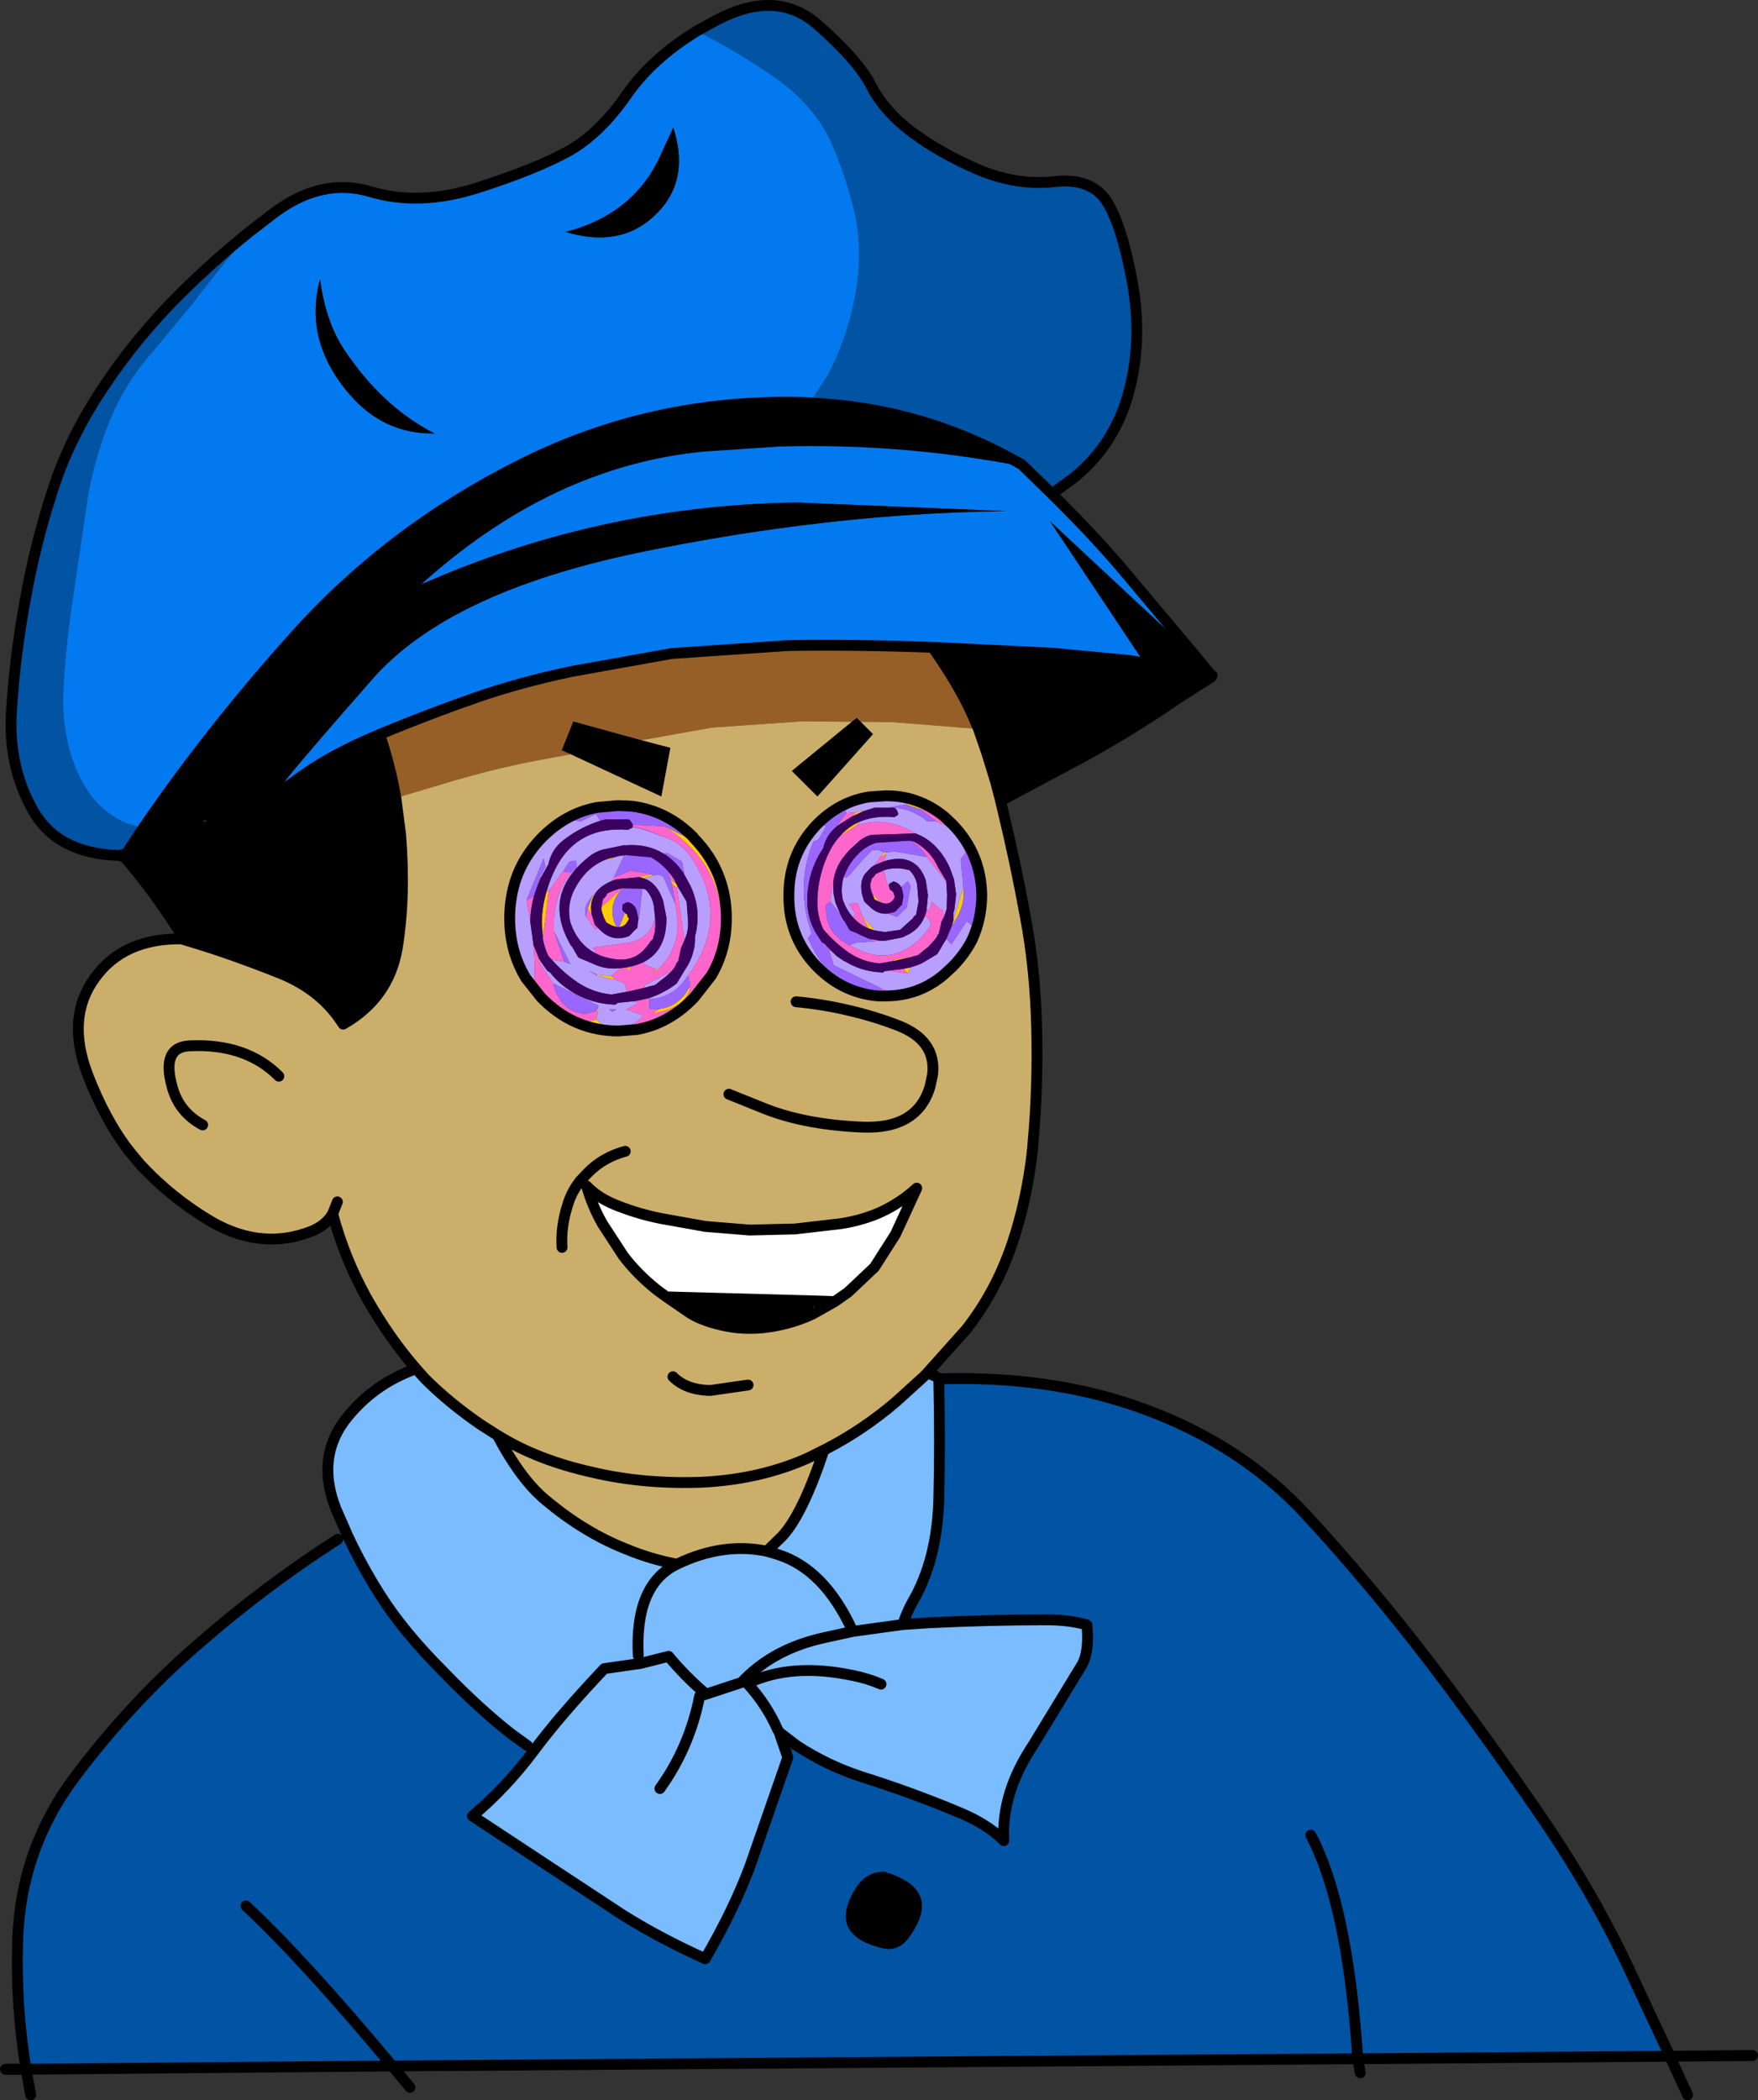 <?xml version="1.0" encoding="UTF-8" standalone="no"?>
<svg xmlns:xlink="http://www.w3.org/1999/xlink" height="290.7px" width="243.35px" xmlns="http://www.w3.org/2000/svg">
  <rect width="100%" height="100%" fill="#333333" stroke="none"/>
  <g transform="matrix(1.0, 0.0, 0.0, 1.0, -33.35, -7.3)">
    <path d="M164.15 120.4 Q162.55 119.65 160.6 119.25 L158.8 118.65 160.1 118.1 Q162.3 118.85 164.15 120.4 M151.85 119.7 L152.95 119.55 151.3 120.3 151.85 119.7 M152.2 121.1 L152.0 121.5 149.65 123.0 Q150.75 121.75 152.2 121.1 M165.3 134.8 L166.7 130.1 Q167.0 132.55 165.5 134.8 L165.1 135.45 165.25 134.9 165.3 134.8 M159.5 139.75 L157.1 140.3 156.95 140.15 159.5 139.65 159.5 139.75 M148.3 132.15 L148.3 131.75 148.4 132.2 148.3 132.15 M159.35 141.2 L159.0 142.05 158.4 141.4 159.35 141.2 M156.65 144.65 L160.15 144.45 Q158.15 145.15 155.85 145.15 L154.95 145.15 154.85 145.05 155.3 144.5 156.65 144.65 M129.35 123.2 L129.45 123.35 Q133.9 127.95 133.9 134.4 133.9 138.8 131.8 142.35 L132.7 139.4 Q135.0 129.1 127.0 122.85 L125.3 121.65 128.7 123.35 129.35 123.2 M121.45 149.8 L118.9 150.0 Q112.7 149.95 108.25 145.35 L106.15 142.7 107.35 143.45 Q109.8 148.25 114.85 148.65 L115.95 148.4 Q116.9 149.5 117.85 149.65 L119.4 149.65 121.45 149.8 M104.15 131.45 Q104.9 126.85 108.25 123.35 111.65 119.85 116.05 119.05 L112.5 120.75 Q105.95 124.6 104.15 131.45 M120.25 118.85 L120.95 118.9 120.65 119.05 120.25 118.85 M109.05 130.55 L109.25 130.75 109.3 130.65 108.6 136.35 108.5 137.25 108.35 134.95 Q108.4 132.65 109.05 130.55 M118.65 142.95 L115.95 142.3 116.0 142.2 117.95 142.4 118.65 142.95 M126.15 129.05 L126.95 129.6 127.1 129.85 127.05 130.25 126.35 129.6 126.15 129.05 M122.55 128.9 L121.85 128.7 122.1 128.6 123.6 128.3 123.7 128.5 122.75 128.75 122.55 128.9 M115.55 131.3 Q115.0 132.35 115.25 133.85 L114.7 133.05 115.4 131.2 115.55 131.3 M121.7 134.65 L121.7 134.4 121.7 134.35 121.8 134.45 121.7 134.65 M119.85 133.6 L119.95 133.75 120.2 133.9 120.2 134.15 120.4 134.4 120.4 134.55 120.3 134.7 Q119.85 135.6 119.05 135.6 L119.5 134.55 119.85 133.6 M118.7 135.6 L118.5 135.55 Q117.8 135.35 117.25 134.95 L116.9 134.2 116.75 133.75 Q116.55 133.3 116.6 132.85 L119.45 130.25 119.5 130.25 Q117.35 132.6 118.55 135.3 L118.7 135.6 M117.4 126.2 L118.9 125.8 118.65 125.9 Q118.15 125.95 117.75 126.4 L117.4 126.2 M119.6 125.7 L120.0 125.65 119.75 125.7 119.6 125.7 M124.65 141.3 L123.75 142.05 124.2 141.45 124.65 141.3 M124.6 146.95 Q126.95 146.65 128.3 144.7 L128.9 143.75 Q128.7 146.2 125.25 147.25 L123.6 147.6 124.6 146.95 M155.15 126.0 L155.7 125.3 156.05 125.25 156.0 125.5 155.15 126.0 M152.75 134.15 L154.45 136.1 153.55 135.8 152.75 134.15 M154.2 131.1 L155.25 132.2 154.4 131.8 154.2 131.25 154.2 131.1 M155.25 137.5 L155.2 137.5 155.15 137.5 155.25 137.5 M108.15 128.6 L108.15 128.9 107.7 130.05 108.15 128.6 M107.95 139.95 L108.15 140.3 108.05 140.55 107.95 139.95 M116.05 147.4 L115.95 147.2 116.2 146.5 116.05 147.4 M120.7 141.25 L120.4 141.65 120.05 141.25 120.7 141.25" fill="#ffcc00" fill-rule="evenodd" stroke="none"/>
    <path d="M163.0 121.0 L164.3 121.6 Q166.4 123.0 167.0 125.35 L166.35 126.2 166.7 130.1 165.3 134.8 165.35 133.55 165.45 133.25 165.7 131.1 165.4 128.95 165.35 128.85 164.8 127.35 Q164.15 125.95 163.3 124.95 L163.3 124.9 163.25 124.9 Q162.05 123.5 160.55 122.85 L160.3 122.75 158.75 121.95 Q155.45 120.45 152.0 121.5 L152.2 121.1 Q154.3 120.15 157.15 120.4 L157.65 120.1 157.65 120.0 157.7 119.9 157.45 119.35 157.25 119.15 157.0 119.1 154.4 119.1 152.95 119.55 151.85 119.7 150.5 119.85 150.25 118.8 151.6 118.2 153.65 117.6 155.85 117.45 Q158.1 117.4 160.1 118.1 L158.8 118.65 156.45 119.05 Q159.55 119.1 161.65 120.95 L163.0 121.0 M167.8 135.3 L168.25 135.95 167.9 137.25 167.9 137.4 Q166.9 139.35 165.25 141.05 L163.95 142.25 161.95 142.8 160.9 144.15 160.15 144.45 156.65 144.65 155.35 144.1 148.75 140.9 148.15 138.9 148.3 138.8 149.2 139.65 150.1 140.25 150.15 140.3 150.4 140.4 Q152.45 141.65 154.85 141.85 L155.6 141.9 155.65 141.85 155.75 141.75 155.85 141.7 156.35 141.65 159.0 142.05 159.35 141.2 159.7 141.1 160.1 140.95 160.15 141.0 160.65 140.75 161.0 140.6 163.1 139.35 164.1 137.65 164.35 137.25 165.05 138.0 167.15 134.8 167.8 135.3 M161.65 125.9 L164.05 128.95 164.35 129.45 164.45 131.15 164.4 133.1 164.05 134.15 163.8 133.25 163.3 133.0 162.3 132.1 162.15 133.05 161.6 133.35 161.8 131.2 161.55 129.5 161.5 129.15 Q160.95 127.55 159.95 126.85 158.4 125.7 155.75 126.5 L156.0 125.5 156.05 125.25 157.2 125.15 161.65 125.9 M161.4 134.0 L162.05 134.65 162.2 135.4 161.15 136.8 Q156.6 141.55 150.95 138.1 L151.9 137.75 154.3 137.6 155.2 137.5 155.25 137.5 155.85 137.5 156.2 137.45 158.2 137.05 158.25 137.05 158.45 136.95 158.65 136.85 Q160.55 136.05 161.3 134.25 L161.4 134.0 M148.3 131.75 L148.7 129.5 148.7 129.45 148.7 129.85 Q148.65 130.8 148.9 131.8 L148.95 132.05 149.0 132.15 149.0 132.25 149.7 133.9 148.4 132.2 148.3 131.75 M154.95 145.15 Q153.05 145.0 151.35 144.35 148.65 143.35 146.4 141.05 142.5 137.0 142.55 131.3 142.5 125.55 146.4 121.45 L146.7 121.15 147.7 121.7 146.65 123.5 145.95 123.8 Q143.4 129.9 145.7 136.45 L145.2 137.2 146.05 138.9 Q148.9 144.25 154.85 145.05 L154.95 145.15 M106.15 142.7 Q103.9 139.0 103.9 134.4 103.9 132.85 104.15 131.45 105.95 124.6 112.5 120.75 L113.7 121.0 115.85 119.95 116.45 120.9 Q113.75 121.75 111.45 123.5 109.7 124.8 109.25 126.95 L108.15 128.9 108.15 128.6 108.85 127.3 108.6 126.15 106.25 131.85 106.7 134.45 106.75 134.85 107.2 138.1 Q107.45 140.75 107.35 143.45 L106.15 142.7 M123.2 145.45 Q125.25 144.75 127.0 143.45 L128.15 141.55 Q128.95 140.4 129.3 139.1 129.6 138.1 129.55 136.95 130.5 133.3 128.95 129.95 L128.0 128.2 128.05 128.1 127.75 126.55 125.75 125.4 125.2 125.45 Q122.95 124.05 119.9 124.3 L119.8 124.25 119.65 124.3 116.75 124.9 Q115.7 125.2 114.85 125.9 108.25 131.15 112.4 138.2 L112.55 138.35 113.3 139.65 113.45 139.85 115.35 140.65 Q117.15 141.55 119.2 141.3 L117.95 142.4 116.0 142.2 114.8 141.65 115.95 142.3 118.65 142.95 119.8 143.4 120.05 144.3 120.25 144.55 118.0 144.95 Q115.4 144.7 113.2 143.2 111.25 141.85 109.7 140.1 L111.45 140.4 112.3 140.75 110.05 136.25 110.05 134.55 Q110.2 130.9 112.45 128.05 L113.2 127.35 113.05 126.4 112.2 126.55 111.3 127.9 109.3 130.65 109.25 130.75 109.05 130.55 Q109.55 128.8 110.4 127.2 113.45 121.6 120.3 122.15 L120.9 121.85 120.9 121.75 Q122.75 122.1 124.8 123.0 127.4 123.65 128.9 125.8 134.65 134.1 128.6 142.35 L127.8 143.4 Q126.0 145.45 123.25 145.6 L123.2 145.45 M127.1 129.85 L127.15 130.0 128.4 132.1 128.55 134.2 Q128.7 135.35 128.45 136.45 L128.2 137.2 128.05 137.25 127.05 130.25 127.1 129.85 M126.3 141.75 L125.6 142.4 124.0 143.65 123.35 143.8 122.65 144.0 122.55 143.7 Q124.4 142.7 126.3 141.75 M118.0 129.25 Q116.2 130.0 115.55 131.3 L115.4 131.2 115.2 131.5 Q114.0 132.95 114.45 134.1 L115.75 135.95 Q115.9 135.8 116.1 135.7 L116.45 136.05 Q118.15 137.75 120.45 136.85 L121.4 135.85 121.55 135.8 121.7 134.65 121.8 134.45 122.25 130.3 122.7 130.4 Q123.6 131.3 123.85 132.65 L124.1 135.05 123.95 134.55 Q123.35 137.1 120.55 137.75 L115.45 138.45 115.9 139.3 Q113.35 138.05 112.3 134.95 111.8 132.8 112.7 130.75 114.35 127.3 117.4 126.2 L117.75 126.4 Q118.15 125.95 118.65 125.9 L118.9 125.8 119.6 125.7 119.75 125.7 118.35 128.7 118.0 129.25 M122.55 128.9 L122.75 128.75 123.7 128.5 124.5 128.35 125.15 128.6 126.85 132.45 127.15 134.65 Q127.4 138.4 124.65 141.3 L124.2 141.45 122.45 140.75 122.65 140.35 Q125.65 138.7 125.6 134.3 L125.15 132.0 Q124.35 129.55 122.55 128.9 M155.7 127.75 Q157.4 127.2 159.25 127.75 160.05 128.55 160.3 129.7 L160.5 132.1 160.15 133.95 Q159.85 134.05 159.7 134.45 L159.6 134.5 157.95 136.0 155.85 136.3 154.45 136.1 152.75 134.15 152.05 132.3 150.85 132.4 151.75 133.75 151.45 134.3 Q150.5 133.25 150.0 131.8 149.8 130.8 149.9 129.9 149.95 129.25 150.15 128.65 L150.5 128.75 151.0 128.35 Q152.55 126.45 154.05 125.0 L154.9 124.9 155.7 125.3 155.15 126.0 154.4 127.05 153.95 127.35 153.7 127.6 153.05 128.3 Q152.1 129.75 153.0 132.1 L153.7 132.75 153.8 132.85 Q154.9 133.9 156.25 133.75 L157.5 134.2 158.85 132.9 159.4 129.95 159.0 129.25 158.1 130.1 Q157.75 129.45 157.0 129.3 L156.5 129.6 156.4 129.7 156.4 129.95 156.35 129.95 156.1 129.45 155.7 127.75 M153.85 130.2 L154.2 131.1 154.2 131.25 154.15 131.15 153.95 130.65 153.85 130.2 M108.15 140.3 L109.1 141.65 109.25 141.75 109.5 141.9 Q110.3 142.95 111.4 143.8 114.6 146.25 118.55 146.35 L118.65 146.25 118.75 146.2 118.9 146.1 121.35 145.85 121.6 146.2 120.05 147.0 122.45 147.9 121.6 148.65 Q120.55 149.3 119.4 149.65 L117.85 149.65 Q116.9 149.5 115.95 148.4 L116.05 147.4 116.2 146.5 109.9 143.4 108.05 140.55 108.15 140.3 M118.15 147.35 L118.65 147.0 117.65 147.0 118.15 147.35" fill="#b89efe" fill-rule="evenodd" stroke="none"/>
    <path d="M167.0 125.35 Q166.4 123.0 164.3 121.6 L163.0 121.0 160.6 119.25 Q162.55 119.65 164.15 120.4 L165.25 121.45 Q169.2 125.55 169.25 131.3 169.2 134.6 167.9 137.4 L167.9 137.25 168.25 135.95 167.8 135.3 Q169.95 131.5 168.15 127.35 L167.0 125.35 M153.65 117.6 L151.6 118.2 150.25 118.8 150.15 118.7 Q151.8 117.9 153.65 117.6 M150.5 119.85 L151.85 119.7 151.3 120.3 149.25 121.6 149.15 121.7 149.25 121.5 150.5 119.85 M152.0 121.5 Q155.45 120.45 158.75 121.95 L160.3 122.75 160.1 122.65 153.95 122.85 Q153.0 123.1 152.3 123.7 L151.15 124.75 151.1 124.75 151.05 124.85 150.9 125.0 Q148.9 127.05 148.7 129.45 L148.7 129.5 148.3 131.75 148.3 132.15 147.7 132.5 Q147.45 136.45 150.95 138.1 156.6 141.55 161.15 136.8 L162.2 135.4 162.05 134.65 161.4 134.0 161.6 133.35 162.15 133.05 162.3 132.1 163.3 133.0 163.8 133.25 164.05 134.15 163.65 134.9 163.6 135.25 163.3 136.5 163.3 136.55 163.15 136.7 Q163.05 136.75 163.1 136.85 L162.85 137.25 161.8 138.4 Q161.1 138.9 160.45 139.5 L159.85 139.65 159.5 139.75 159.5 139.65 156.95 140.15 157.1 140.3 155.1 140.65 Q152.8 140.45 150.85 139.15 148.85 137.75 147.3 135.9 146.4 133.9 146.5 131.8 146.6 128.25 148.2 125.1 L148.3 124.9 Q148.9 123.8 149.65 123.0 L152.0 121.5 M163.25 124.9 L163.3 124.9 163.3 124.95 163.25 124.9 M159.3 123.65 L159.9 123.8 Q162.15 125.0 163.2 127.35 L164.35 129.25 164.35 129.45 164.05 128.95 161.65 125.9 Q160.75 124.4 159.3 123.65 M165.25 134.9 L165.3 134.8 165.25 134.9 M160.65 140.75 L160.15 141.0 160.1 140.95 160.65 140.75 M159.0 142.05 L156.35 141.65 158.4 141.4 159.0 142.05 M148.3 138.8 L148.15 138.9 147.7 138.15 148.3 138.8 M155.35 144.1 L156.65 144.65 155.3 144.5 155.35 144.1 M160.9 144.15 L161.95 142.8 163.95 142.25 Q162.5 143.45 160.9 144.15 M131.8 142.35 L129.45 145.35 Q126.0 149.0 121.45 149.8 L119.4 149.65 Q120.55 149.3 121.6 148.65 L122.45 147.9 120.05 147.0 121.6 146.2 121.35 145.85 123.2 145.45 123.25 145.6 123.2 147.0 124.6 146.95 123.6 147.6 125.25 147.25 Q128.7 146.2 128.9 143.75 L128.6 142.35 Q134.65 134.1 128.9 125.8 127.4 123.65 124.8 123.0 122.8 122.05 120.9 121.7 L120.95 121.6 120.95 121.45 125.3 121.65 127.0 122.85 Q135.0 129.1 132.7 139.4 L131.8 142.35 M109.3 130.65 L111.3 127.9 112.45 128.05 Q110.2 130.9 110.05 134.55 L110.05 136.25 111.45 140.4 109.7 140.1 109.25 139.6 Q108.7 138.45 108.5 137.25 L108.6 136.35 109.3 130.65 M120.25 144.55 L120.05 144.3 119.8 143.4 118.65 142.95 117.95 142.4 119.2 141.3 119.25 141.3 Q121.25 141.1 122.65 140.35 L122.45 140.75 124.2 141.45 123.75 142.05 124.65 141.3 Q127.4 138.4 127.15 134.65 L126.85 132.45 126.35 129.6 127.05 130.25 128.05 137.25 128.2 137.2 127.65 138.45 127.55 138.85 127.25 140.25 127.25 140.35 127.05 140.5 127.0 140.65 126.75 141.15 126.3 141.75 Q124.4 142.7 122.55 143.7 L122.65 144.0 120.25 144.55 M126.6 128.9 L126.95 129.6 126.15 129.05 125.75 127.85 126.6 128.9 M121.85 128.7 L118.75 129.0 118.0 129.25 118.35 128.7 119.3 128.35 120.7 127.8 123.6 128.3 122.1 128.6 121.85 128.7 M115.25 133.85 L115.7 135.3 116.1 135.7 Q115.9 135.8 115.75 135.95 L114.45 134.1 114.7 133.05 115.25 133.85 M116.6 132.85 L116.75 132.1 116.85 131.65 117.0 131.6 117.35 131.15 117.35 131.0 Q118.35 130.45 119.45 130.25 L116.6 132.85 M124.0 136.25 L123.7 137.35 Q123.35 137.5 123.2 137.95 L123.1 138.0 Q121.55 140.3 118.9 140.1 117.2 139.95 115.9 139.3 L115.45 138.45 120.55 137.75 Q123.35 137.1 123.95 134.55 L124.0 136.25 M155.7 127.75 L156.1 129.45 156.35 129.95 156.4 129.95 156.5 130.3 156.55 130.45 Q156.7 130.5 156.85 130.65 L157.05 130.85 157.05 131.05 157.2 131.3 157.2 131.4 157.15 131.6 Q156.6 132.6 155.55 132.3 L155.25 132.2 154.2 131.1 153.85 130.2 Q153.75 129.7 153.95 129.25 L154.05 128.85 154.2 128.75 154.5 128.4 154.5 128.3 155.7 127.75 M154.4 127.05 L155.15 126.0 156.0 125.5 155.75 126.5 154.4 127.05 M151.45 134.3 L151.75 133.75 150.85 132.4 152.05 132.3 152.75 134.15 153.55 135.8 Q152.3 135.25 151.45 134.3 M155.2 137.5 L154.3 137.6 153.7 137.25 155.15 137.5 155.2 137.5 M107.25 131.35 Q106.8 133.0 106.75 134.8 L106.75 134.85 106.7 134.45 106.25 131.85 106.95 131.5 107.25 131.35 M107.2 138.1 L107.95 139.95 108.05 140.55 109.9 143.4 Q110.9 147.3 114.35 147.65 L115.95 147.2 116.05 147.4 115.95 148.4 114.85 148.65 Q109.8 148.25 107.35 143.45 107.45 140.75 107.2 138.1 M120.7 141.25 L120.05 141.25 120.4 141.65 120.7 141.25" fill="#ff66cc" fill-rule="evenodd" stroke="none"/>
    <path d="M167.0 125.35 L168.15 127.35 Q169.95 131.5 167.8 135.3 L167.15 134.8 165.05 138.0 164.35 137.25 165.1 135.45 165.5 134.8 Q167.0 132.55 166.7 130.1 L166.35 126.2 167.0 125.35 M160.6 119.25 L163.0 121.0 161.65 120.95 Q159.55 119.1 156.45 119.05 L158.8 118.65 160.6 119.25 M150.25 118.8 L150.5 119.85 149.25 121.5 149.15 121.7 Q147.8 122.8 147.35 124.5 L147.3 124.7 Q145.2 127.8 145.1 131.6 145.0 134.25 146.3 136.45 L147.15 137.75 147.3 137.8 147.55 137.95 147.7 138.15 148.15 138.9 148.75 140.9 155.35 144.1 155.3 144.5 154.85 145.05 Q148.9 144.25 146.05 138.9 L145.2 137.2 145.7 136.45 Q143.4 129.9 145.95 123.8 L146.65 123.5 147.7 121.7 146.7 121.15 Q148.3 119.6 150.15 118.7 L150.25 118.8 M159.3 123.65 Q160.75 124.4 161.65 125.9 L157.2 125.15 156.05 125.25 155.7 125.3 154.9 124.9 154.05 125.0 Q152.55 126.45 151.0 128.35 L150.5 128.75 150.15 128.65 150.4 128.05 Q151.05 126.6 152.0 125.65 153.1 124.45 154.6 123.95 L159.3 123.65 M150.95 138.1 Q147.45 136.45 147.7 132.5 L148.3 132.15 148.4 132.2 149.7 133.9 150.1 134.65 150.25 134.8 150.9 135.95 151.05 136.1 Q151.9 136.4 152.75 136.85 L153.7 137.25 154.3 137.6 151.9 137.75 150.95 138.1 M116.05 119.05 L118.9 118.8 120.25 118.85 120.65 119.05 120.95 118.9 Q125.75 119.55 129.35 123.2 L128.7 123.35 125.3 121.65 120.95 121.45 120.65 120.95 120.45 120.75 120.15 120.7 117.25 120.7 116.45 120.9 115.85 119.95 113.7 121.0 112.5 120.75 116.05 119.05 M123.25 145.6 Q126.0 145.45 127.8 143.4 L128.6 142.35 128.9 143.75 128.3 144.7 Q126.95 146.65 124.6 146.95 L123.2 147.0 123.25 145.6 M124.8 123.0 Q122.75 122.1 120.9 121.75 L120.9 121.7 Q122.8 122.05 124.8 123.0 M111.3 127.9 L112.2 126.55 113.05 126.4 113.2 127.35 112.45 128.05 111.3 127.9 M110.05 136.25 L112.3 140.75 111.45 140.4 110.05 136.25 M115.95 142.3 L114.8 141.65 116.0 142.2 115.95 142.3 M119.65 124.3 L119.8 124.25 119.9 124.3 119.65 124.3 M125.2 125.45 L125.75 125.4 127.75 126.55 128.05 128.1 128.0 128.2 Q126.8 126.4 125.2 125.45 M126.6 128.9 L125.75 127.85 126.15 129.05 126.35 129.6 126.85 132.45 125.15 128.6 124.5 128.35 123.7 128.5 123.6 128.3 120.7 127.8 119.3 128.35 118.35 128.7 119.75 125.7 120.0 125.65 123.45 125.95 Q125.4 127.05 126.6 128.9 M121.7 134.35 L121.45 133.25 Q121.1 132.3 120.15 132.15 L119.55 132.5 119.5 132.65 119.5 132.9 Q119.45 133.15 119.55 133.3 L119.65 133.5 119.85 133.6 119.5 134.55 119.05 135.6 118.7 135.6 118.55 135.3 Q117.35 132.6 119.5 130.25 L122.25 130.3 121.8 134.45 121.7 134.35 M124.1 135.05 L124.1 135.3 124.0 136.25 123.95 134.55 124.1 135.05 M158.1 130.1 L159.0 129.25 159.4 129.95 158.85 132.9 157.5 134.2 156.25 133.75 157.25 133.5 158.1 132.6 158.2 132.55 158.4 131.3 158.2 130.25 158.1 130.1 M114.45 134.1 Q114.0 132.95 115.2 131.5 L115.4 131.2 114.7 133.05 114.45 134.1 M107.7 130.05 L107.25 131.35 106.95 131.5 106.25 131.85 108.6 126.15 108.85 127.3 108.15 128.6 107.7 130.05 M115.95 147.2 L114.35 147.65 Q110.9 147.3 109.9 143.4 L116.2 146.5 115.95 147.2 M118.15 147.35 L117.65 147.0 118.65 147.0 118.15 147.35" fill="#9966ff" fill-rule="evenodd" stroke="none"/>
    <path d="M129.8 11.6 L132.6 10.05 Q140.85 5.75 146.5 10.7 152.15 15.65 153.95 19.2 155.75 22.7 159.6 25.6 163.4 28.45 168.7 30.75 174.0 33.0 179.2 32.45 184.35 31.85 186.5 35.1 188.6 38.3 190.1 46.4 191.55 54.5 189.55 61.75 187.55 69.0 181.85 73.55 L178.95 75.65 174.8 71.6 173.35 70.8 Q161.2 64.2 147.55 63.2 L145.45 63.05 147.95 59.2 Q150.55 54.25 151.65 48.55 152.9 42.3 151.6 36.5 150.25 31.15 148.3 26.8 145.9 21.75 140.7 18.1 135.65 14.55 129.8 11.6 M163.3 198.15 Q179.1 197.65 191.8 202.35 205.15 207.25 214.1 216.9 223.0 226.55 231.35 237.45 239.35 248.0 246.5 258.45 253.65 268.85 258.7 279.5 L264.5 291.9 221.3 292.25 87.65 293.25 36.95 293.7 Q35.5 284.8 35.8 275.85 36.2 263.15 43.85 253.05 51.5 242.9 60.75 234.9 69.95 226.85 80.1 220.35 L81.45 219.8 Q83.45 224.1 86.0 228.1 89.2 233.15 94.65 238.6 99.65 243.8 104.2 247.35 L106.35 248.9 107.25 249.6 Q103.45 254.7 98.75 258.65 L108.0 264.75 119.4 272.25 Q124.45 275.45 130.95 278.4 L131.0 278.35 Q134.95 271.55 137.2 265.5 L142.4 250.55 143.55 248.85 Q147.7 251.6 152.55 253.2 159.4 255.35 165.75 258.0 169.9 259.65 172.3 262.05 171.95 255.45 176.35 248.85 L183.2 237.6 Q184.15 235.7 183.8 232.2 181.4 231.5 178.25 231.5 170.15 231.5 162.05 231.9 L158.3 232.15 Q158.9 230.4 159.65 229.05 163.05 223.25 163.3 214.9 163.5 207.05 163.3 198.15 M67.8 39.45 L61.4 47.5 60.15 49.15 54.35 56.15 Q50.55 60.45 48.45 65.75 46.2 71.5 45.4 76.85 L43.55 89.4 Q42.55 95.75 42.15 102.35 41.75 108.8 44.05 114.1 46.25 119.2 50.75 121.2 L53.15 121.95 50.85 125.45 50.45 125.55 50.3 125.6 49.95 125.7 49.9 125.7 Q41.25 125.5 37.85 119.35 34.4 113.15 34.95 105.5 35.45 97.85 36.85 90.3 38.2 82.7 40.55 75.45 42.85 68.1 47.55 61.05 52.2 54.0 58.4 47.85 62.95 43.35 67.8 39.45 M61.1 120.3 L62.65 121.5 61.05 120.35 61.1 120.3 M155.7 266.35 Q153.2 266.4 151.8 268.65 147.85 275.0 155.3 276.9 157.6 277.55 159.1 275.55 164.1 268.8 155.7 266.35 M67.4 271.1 Q75.3 278.45 87.65 293.25 75.3 278.45 67.4 271.1 M214.8 261.3 Q219.9 270.95 221.3 292.25 219.9 270.95 214.8 261.3" fill="#0153a3" fill-rule="evenodd" stroke="none"/>
    <path d="M129.8 11.6 Q135.65 14.55 140.7 18.1 145.9 21.75 148.3 26.8 150.25 31.15 151.6 36.5 152.9 42.3 151.65 48.55 150.55 54.25 147.95 59.2 L145.45 63.05 144.25 63.0 Q123.5 62.5 105.35 71.65 87.15 80.8 74.1 95.4 62.5 108.3 53.15 121.95 L50.75 121.2 Q46.25 119.2 44.05 114.1 41.75 108.8 42.15 102.35 42.55 95.75 43.55 89.4 L45.4 76.85 Q46.2 71.5 48.45 65.75 50.55 60.45 54.35 56.15 L60.15 49.15 61.4 47.5 67.8 39.45 71.3 36.75 Q77.95 31.8 84.7 33.85 91.4 35.85 99.45 33.3 107.4 30.75 111.9 28.3 116.35 25.85 120.15 20.35 123.6 15.4 129.8 11.6 M173.35 70.8 L174.8 71.6 178.95 75.65 180.35 77.05 Q184.65 81.35 188.15 85.4 L199.2 98.55 178.7 79.45 191.75 99.05 189.55 98.7 179.0 97.7 162.5 96.9 162.45 96.9 Q151.85 96.5 142.45 96.65 L126.35 97.75 112.4 100.25 Q105.1 101.8 99.25 103.85 93.05 106.0 86.25 108.8 L85.9 108.95 Q78.9 111.85 74.35 115.3 L72.95 116.3 72.55 115.75 Q74.4 113.25 84.9 101.3 95.4 89.3 121.7 83.8 133.05 81.45 144.1 80.05 158.65 78.2 172.7 78.05 L143.65 76.85 Q116.05 77.25 90.95 88.5 L89.55 89.15 90.75 88.0 Q109.25 71.1 130.8 69.05 L141.35 68.35 Q157.45 67.9 173.35 70.8 M122.95 38.0 Q129.2 33.15 126.55 24.95 L124.35 29.7 Q120.55 37.1 111.65 39.4 118.4 41.45 122.95 38.0 M93.5 67.3 Q86.3 63.6 81.1 55.85 78.45 51.95 77.65 45.95 76.1 51.65 78.45 56.85 79.6 59.4 81.7 61.85 86.45 67.4 93.5 67.3" fill="#0379ef" fill-rule="evenodd" stroke="none"/>
    <path d="M145.45 63.05 L147.55 63.2 Q161.2 64.2 173.35 70.8 157.45 67.9 141.35 68.35 L130.8 69.05 Q109.25 71.1 90.75 88.0 L89.55 89.15 90.95 88.5 Q116.05 77.25 143.65 76.85 L172.7 78.05 Q158.65 78.2 144.1 80.05 133.05 81.45 121.7 83.8 95.4 89.3 84.9 101.3 74.4 113.25 72.55 115.75 L72.95 116.3 Q68.4 119.45 62.65 121.5 68.4 119.45 72.95 116.3 L74.35 115.3 Q78.9 111.85 85.9 108.95 87.35 113.2 88.15 117.75 L88.8 122.75 Q89.5 131.35 88.35 138.45 87.2 145.45 80.85 149.05 77.85 144.3 72.1 142.0 64.95 139.15 58.95 137.4 L58.75 137.1 Q54.55 130.45 50.6 125.95 L50.85 125.45 53.15 121.95 Q62.5 108.3 74.1 95.4 87.15 80.8 105.35 71.65 123.5 62.5 144.25 63.0 L144.95 63.65 145.45 63.05 M199.2 98.55 L200.05 99.6 201.05 100.8 200.9 100.85 191.75 99.05 200.9 100.85 200.75 100.85 201.0 101.05 Q197.1 103.45 194.5 105.25 189.35 108.7 183.45 111.95 L171.85 118.15 171.85 118.1 171.15 115.45 169.95 111.55 168.8 108.2 168.6 107.75 Q166.65 102.85 162.45 96.9 L162.5 96.9 179.0 97.7 189.55 98.7 191.75 99.05 178.7 79.45 199.2 98.55 M152.5 107.2 L154.2 108.9 153.95 109.2 146.5 117.55 142.95 114.0 151.25 107.2 151.95 106.65 152.5 107.2 M122.15 109.75 L126.15 110.8 124.9 117.55 112.35 111.7 111.1 111.15 112.7 107.15 122.15 109.75 M122.95 38.0 Q118.4 41.45 111.65 39.4 120.55 37.1 124.35 29.7 L126.55 24.95 Q129.2 33.15 122.95 38.0 M93.5 67.3 Q86.45 67.4 81.7 61.85 79.6 59.4 78.45 56.85 76.1 51.65 77.65 45.95 78.45 51.95 81.1 55.85 86.3 63.6 93.5 67.3 M61.1 120.3 Q72.2 105.5 87.2 91.3 L89.55 89.15 87.2 91.3 Q72.2 105.5 61.1 120.3 L61.05 120.35 59.35 122.65 62.65 121.5 61.1 120.3 M50.85 125.45 L59.35 122.65 50.85 125.45 M145.9 189.15 Q143.25 190.4 140.25 190.9 136.95 191.45 133.9 190.85 130.85 190.25 128.95 189.1 L125.6 186.8 145.9 187.35 145.9 189.15 M155.7 266.35 Q164.1 268.8 159.1 275.55 157.6 277.55 155.3 276.9 147.85 275.0 151.8 268.65 153.2 266.4 155.7 266.35" fill="#000000" fill-rule="evenodd" stroke="none"/>
    <path d="M168.8 108.2 L156.85 107.25 152.5 107.2 151.95 106.65 151.25 107.2 144.25 107.15 131.95 108.0 122.15 109.75 112.7 107.15 111.1 111.15 112.35 111.7 108.0 112.5 Q102.5 113.55 97.45 115.0 L96.35 115.3 88.15 117.75 Q87.35 113.2 85.9 108.95 L86.25 108.8 Q93.05 106.0 99.25 103.85 105.1 101.8 112.4 100.25 L126.35 97.75 142.45 96.65 Q151.85 96.5 162.45 96.9 166.65 102.85 168.6 107.75 L168.8 108.2" fill="#975f28" fill-rule="evenodd" stroke="none"/>
    <path d="M171.85 118.15 L172.2 119.6 Q173.9 126.65 175.25 134.0 176.65 141.35 176.85 149.55 177.05 157.75 176.35 165.4 L176.25 166.65 Q175.45 173.6 173.4 179.6 171.15 186.15 167.1 191.3 L162.05 196.95 161.7 197.35 161.15 197.9 157.4 201.3 Q152.9 205.15 147.8 207.8 L147.4 208.0 Q144.45 216.9 141.6 219.95 L139.5 222.0 Q133.45 220.75 127.15 223.75 L127.05 223.8 Q123.4 223.1 120.15 221.75 114.25 219.45 108.85 214.9 105.45 212.1 102.2 205.95 L102.3 206.0 Q107.75 209.4 115.45 211.1 122.45 212.75 130.55 212.45 138.6 212.05 145.2 209.1 L147.4 208.0 145.2 209.1 Q138.6 212.05 130.55 212.45 122.45 212.75 115.45 211.1 107.75 209.4 102.3 206.0 L102.2 205.95 100.0 204.55 Q95.6 201.55 92.15 198.1 L90.95 196.75 Q87.25 192.5 84.15 187.05 81.05 181.5 79.4 175.3 78.45 176.9 76.5 177.7 69.65 180.4 62.7 176.45 57.1 173.15 52.75 168.45 L51.25 166.65 Q47.9 162.35 45.45 155.95 42.5 148.15 46.45 142.7 50.4 137.15 58.5 137.25 L58.95 137.4 Q64.95 139.15 72.1 142.0 77.85 144.3 80.85 149.05 87.2 145.45 88.35 138.45 89.5 131.35 88.8 122.75 L88.15 117.75 96.35 115.3 97.45 115.0 Q102.5 113.55 108.0 112.5 L112.35 111.7 124.9 117.55 126.15 110.8 122.15 109.75 131.95 108.0 144.25 107.15 151.25 107.2 142.95 114.0 146.5 117.55 153.95 109.2 154.2 108.9 152.5 107.2 156.85 107.25 168.8 108.2 169.95 111.55 171.15 115.45 171.85 118.1 171.85 118.15 M80.05 173.65 L79.4 175.3 80.05 173.65 M167.9 137.4 Q169.2 134.6 169.25 131.3 169.2 125.55 165.25 121.45 L164.15 120.4 Q162.3 118.85 160.1 118.1 158.1 117.4 155.85 117.45 L153.65 117.6 Q151.8 117.9 150.15 118.7 148.3 119.6 146.7 121.15 L146.4 121.45 Q142.5 125.55 142.55 131.3 142.5 137.0 146.4 141.05 148.65 143.35 151.35 144.35 153.05 145.0 154.95 145.15 L155.85 145.15 Q158.15 145.15 160.15 144.45 L160.9 144.15 Q162.5 143.45 163.95 142.25 L165.25 141.05 Q166.9 139.35 167.9 137.4 M134.25 158.75 L139.35 160.8 Q144.85 162.95 152.6 163.3 160.35 163.65 162.1 157.65 L162.45 156.0 Q162.95 151.3 157.7 149.25 154.35 147.95 150.85 147.15 147.3 146.3 143.55 145.95 147.3 146.3 150.85 147.15 154.35 147.95 157.7 149.25 162.95 151.3 162.45 156.0 L162.1 157.65 Q160.35 163.65 152.6 163.3 144.85 162.95 139.35 160.8 L134.25 158.75 M61.4 163.0 Q58.15 161.25 57.2 157.8 55.6 152.2 59.65 152.05 67.4 151.7 71.95 156.25 67.4 151.7 59.65 152.05 55.6 152.2 57.2 157.8 58.15 161.25 61.4 163.0 M131.8 142.35 Q133.9 138.8 133.9 134.4 133.9 127.95 129.45 123.35 L129.35 123.2 Q125.75 119.55 120.95 118.9 L120.25 118.85 118.9 118.8 116.05 119.05 Q111.65 119.85 108.25 123.35 104.9 126.85 104.15 131.45 103.9 132.85 103.9 134.4 103.9 139.0 106.15 142.7 L108.25 145.35 Q112.7 149.95 118.9 150.0 L121.45 149.8 Q126.0 149.0 129.45 145.35 L131.8 142.35 M119.9 166.65 Q116.9 167.45 114.8 169.55 L113.65 170.75 113.55 170.9 Q112.45 172.3 111.9 174.15 110.95 177.2 111.15 179.95 110.95 177.2 111.9 174.15 112.45 172.3 113.55 170.9 L113.65 170.75 114.8 169.55 Q116.9 167.45 119.9 166.65 M148.9 187.45 L150.75 186.15 154.4 182.7 157.3 178.15 160.25 171.75 Q158.0 173.8 155.3 175.05 152.9 176.15 149.85 176.65 L143.4 177.4 137.1 177.55 131.0 177.05 124.85 175.95 Q121.85 175.35 119.15 174.3 116.25 173.25 114.55 171.45 115.35 174.25 116.75 176.7 L119.65 181.15 Q121.6 183.7 124.3 185.85 L125.6 186.8 128.95 189.1 Q130.85 190.25 133.9 190.85 136.95 191.45 140.25 190.9 143.25 190.4 145.9 189.15 L148.9 187.45 M136.9 199.0 L131.7 199.75 Q128.35 199.7 126.5 197.85 128.35 199.7 131.7 199.75 L136.9 199.0" fill="#ccae6b" fill-rule="evenodd" stroke="none"/>
    <path d="M152.95 119.55 L154.4 119.1 157.0 119.1 157.25 119.15 157.45 119.35 157.7 119.9 157.65 120.0 157.65 120.1 157.15 120.4 Q154.3 120.15 152.2 121.1 150.75 121.75 149.65 123.0 148.9 123.8 148.3 124.9 L148.2 125.1 Q146.6 128.25 146.5 131.8 146.4 133.9 147.3 135.9 148.85 137.75 150.85 139.15 152.8 140.45 155.1 140.65 L157.1 140.3 159.5 139.75 159.85 139.65 160.45 139.5 Q161.1 138.9 161.8 138.4 L162.85 137.25 163.1 136.85 Q163.05 136.75 163.15 136.7 L163.3 136.55 163.3 136.5 163.6 135.25 163.65 134.9 164.05 134.15 164.4 133.1 164.45 131.15 164.35 129.45 164.35 129.25 163.2 127.35 Q162.15 125.0 159.9 123.8 L159.3 123.65 154.6 123.95 Q153.1 124.45 152.0 125.65 151.05 126.6 150.4 128.05 L150.15 128.65 Q149.95 129.25 149.9 129.9 149.8 130.8 150.0 131.8 150.5 133.25 151.45 134.3 152.3 135.25 153.55 135.8 L154.45 136.1 155.85 136.3 157.95 136.0 159.6 134.5 159.7 134.45 Q159.85 134.05 160.15 133.95 L160.5 132.1 160.3 129.7 Q160.05 128.55 159.25 127.75 157.4 127.2 155.7 127.75 L154.5 128.3 154.5 128.4 154.2 128.75 154.05 128.85 153.95 129.25 Q153.75 129.7 153.85 130.2 L153.95 130.65 154.15 131.15 154.2 131.25 154.4 131.8 155.25 132.2 155.55 132.3 Q156.6 132.6 157.15 131.6 L157.2 131.4 157.2 131.3 157.05 131.05 157.05 130.85 156.85 130.65 Q156.7 130.5 156.55 130.45 L156.5 130.3 156.4 129.95 156.4 129.7 156.5 129.6 157.0 129.3 Q157.75 129.45 158.1 130.1 L158.2 130.25 158.4 131.3 158.2 132.55 158.1 132.6 157.25 133.5 156.25 133.75 Q154.9 133.9 153.8 132.85 L153.7 132.75 153.0 132.1 Q152.1 129.75 153.05 128.3 L153.7 127.6 153.95 127.35 154.4 127.05 155.75 126.5 Q158.4 125.7 159.95 126.85 160.95 127.55 161.5 129.15 L161.55 129.5 161.8 131.2 161.6 133.35 161.4 134.0 161.3 134.25 Q160.55 136.05 158.65 136.85 L158.45 136.95 158.25 137.05 158.2 137.05 156.2 137.45 155.85 137.5 155.25 137.5 155.15 137.5 153.7 137.25 152.75 136.85 Q151.9 136.4 151.05 136.1 L150.9 135.95 150.25 134.8 150.1 134.65 149.7 133.9 149.0 132.25 149.0 132.15 148.95 132.05 148.9 131.8 Q148.65 130.8 148.7 129.85 L148.7 129.45 Q148.9 127.05 150.9 125.0 L151.05 124.85 151.1 124.75 151.15 124.75 152.3 123.7 Q153.0 123.1 153.95 122.85 L160.1 122.65 160.3 122.75 160.55 122.85 Q162.05 123.5 163.25 124.9 L163.3 124.95 Q164.15 125.95 164.8 127.35 L165.35 128.85 165.4 128.95 165.7 131.1 165.45 133.25 165.35 133.55 165.3 134.8 165.25 134.9 165.1 135.45 164.35 137.25 164.1 137.65 163.1 139.35 161.0 140.6 160.65 140.75 160.1 140.95 159.7 141.1 159.35 141.2 158.4 141.4 156.35 141.65 155.85 141.7 155.75 141.75 155.65 141.85 155.6 141.9 154.85 141.85 Q152.45 141.65 150.4 140.4 L150.15 140.3 150.1 140.25 149.2 139.65 148.3 138.8 147.7 138.15 147.55 137.95 147.3 137.8 147.15 137.75 146.3 136.45 Q145.0 134.25 145.1 131.6 145.2 127.8 147.3 124.7 L147.35 124.5 Q147.8 122.8 149.15 121.7 L149.25 121.6 151.3 120.3 152.95 119.55 M128.0 128.2 L128.95 129.95 Q130.5 133.3 129.55 136.95 129.6 138.1 129.3 139.1 128.95 140.4 128.15 141.55 L127.0 143.45 Q125.25 144.75 123.2 145.45 L121.35 145.85 118.9 146.1 118.75 146.2 118.65 146.25 118.55 146.35 Q114.6 146.25 111.4 143.8 110.3 142.95 109.5 141.9 L109.25 141.75 109.1 141.65 108.15 140.3 107.95 139.95 107.2 138.1 106.75 134.85 106.75 134.8 Q106.8 133.0 107.25 131.35 L107.7 130.05 108.15 128.9 109.25 126.95 Q109.7 124.8 111.45 123.5 113.75 121.75 116.45 120.9 L117.25 120.7 120.15 120.7 120.45 120.75 120.65 120.95 120.95 121.45 120.95 121.6 120.9 121.7 120.9 121.75 120.9 121.85 120.3 122.15 Q113.45 121.6 110.4 127.2 109.55 128.8 109.05 130.55 108.4 132.65 108.35 134.95 L108.5 137.25 Q108.7 138.45 109.25 139.6 L109.7 140.1 Q111.25 141.85 113.2 143.2 115.4 144.7 118.0 144.95 L120.25 144.55 122.65 144.0 123.35 143.8 124.0 143.65 125.6 142.4 126.3 141.75 126.75 141.15 127.0 140.65 127.05 140.5 127.25 140.35 127.25 140.25 127.55 138.85 127.65 138.45 128.2 137.2 128.45 136.45 Q128.7 135.35 128.55 134.2 L128.4 132.1 127.15 130.0 127.1 129.85 126.95 129.6 126.6 128.9 Q125.4 127.05 123.45 125.95 L120.0 125.65 119.6 125.7 118.9 125.8 117.4 126.2 Q114.35 127.3 112.7 130.75 111.8 132.8 112.3 134.95 113.35 138.05 115.9 139.3 117.2 139.95 118.9 140.1 121.55 140.3 123.1 138.0 L123.2 137.95 Q123.35 137.5 123.7 137.35 L124.0 136.25 124.1 135.3 124.1 135.05 123.85 132.65 Q123.6 131.3 122.7 130.4 L122.25 130.3 119.5 130.25 119.45 130.25 Q118.35 130.45 117.35 131.0 L117.35 131.15 117.0 131.6 116.85 131.65 116.75 132.1 116.6 132.85 Q116.55 133.3 116.75 133.75 L116.9 134.2 117.25 134.95 Q117.8 135.35 118.5 135.55 L118.7 135.6 119.05 135.6 Q119.85 135.6 120.3 134.7 L120.4 134.55 120.4 134.4 120.2 134.15 120.2 133.9 119.95 133.75 119.85 133.6 119.65 133.5 119.55 133.3 Q119.45 133.15 119.5 132.9 L119.5 132.65 119.55 132.5 120.15 132.15 Q121.1 132.3 121.45 133.25 L121.7 134.35 121.7 134.4 121.7 134.65 121.55 135.8 121.4 135.85 120.45 136.85 Q118.15 137.75 116.45 136.05 L116.1 135.7 115.7 135.3 115.25 133.85 Q115.0 132.35 115.55 131.3 116.2 130.0 118.0 129.25 L118.75 129.0 121.85 128.7 122.55 128.9 Q124.35 129.55 125.15 132.0 L125.6 134.3 Q125.65 138.7 122.65 140.35 121.25 141.1 119.25 141.3 L119.2 141.3 Q117.15 141.55 115.35 140.65 L113.45 139.85 113.3 139.65 112.55 138.35 112.4 138.2 Q108.25 131.15 114.85 125.9 115.7 125.2 116.75 124.9 L119.65 124.3 119.9 124.3 Q122.95 124.05 125.2 125.45 126.8 126.4 128.0 128.2" fill="#3a015f" fill-rule="evenodd" stroke="none"/>
    <path d="M125.6 186.8 L124.3 185.85 Q121.6 183.7 119.65 181.15 L116.75 176.7 Q115.35 174.25 114.55 171.45 116.25 173.25 119.15 174.3 121.85 175.35 124.85 175.95 L131.0 177.05 137.1 177.55 143.4 177.4 149.85 176.65 Q152.9 176.15 155.3 175.05 158.0 173.8 160.25 171.75 L157.3 178.15 154.4 182.7 150.75 186.15 148.9 187.45 145.9 187.35 125.6 186.8" fill="#ffffff" fill-rule="evenodd" stroke="none"/>
    <path d="M161.7 197.35 Q163.0 197.75 163.3 198.15 163.5 207.05 163.3 214.9 163.05 223.25 159.65 229.05 158.9 230.4 158.3 232.15 L151.4 233.1 Q147.5 224.5 141.0 222.45 L139.5 222.0 141.0 222.45 Q147.5 224.5 151.4 233.1 L158.3 232.15 162.05 231.9 Q170.15 231.5 178.25 231.5 181.4 231.5 183.8 232.2 184.15 235.7 183.2 237.6 L176.35 248.85 Q171.95 255.45 172.3 262.05 169.9 259.65 165.75 258.0 159.4 255.35 152.55 253.2 147.7 251.6 143.55 248.85 L141.2 247.05 142.4 250.55 137.2 265.5 Q134.95 271.55 131.0 278.35 L130.95 278.4 Q124.45 275.45 119.4 272.25 L108.0 264.75 98.75 258.65 Q103.45 254.7 107.25 249.6 110.9 244.7 117.0 238.25 L121.9 237.55 121.95 237.55 125.9 236.55 Q128.1 239.2 130.75 241.5 128.1 239.2 125.9 236.55 L121.95 237.55 121.9 237.55 117.0 238.25 Q110.9 244.7 107.25 249.6 L106.35 248.9 104.2 247.35 Q99.65 243.8 94.65 238.6 89.2 233.15 86.0 228.1 83.45 224.1 81.45 219.8 L79.85 216.15 Q76.9 208.65 81.75 203.05 85.45 198.7 90.95 196.75 L92.15 198.1 Q95.6 201.55 100.0 204.55 L102.2 205.95 Q105.45 212.1 108.85 214.9 114.25 219.45 120.15 221.75 123.4 223.1 127.05 223.8 L127.15 223.75 Q133.45 220.75 139.5 222.0 L141.6 219.95 Q144.45 216.9 147.4 208.0 L147.8 207.8 Q152.9 205.15 157.4 201.3 L161.15 197.9 161.7 197.35 M130.75 241.5 L130.2 242.05 131.05 241.8 130.75 241.5 M136.8 240.3 Q139.45 243.2 141.0 246.7 L141.2 247.05 141.0 246.7 Q139.45 243.2 136.8 240.3 L136.4 239.75 136.35 239.8 136.8 240.3 Q142.9 237.4 151.4 239.2 153.45 239.6 155.3 240.4 153.45 239.6 151.4 239.2 142.9 237.4 136.8 240.3 M131.05 241.8 L136.05 240.15 136.35 239.8 136.05 240.15 131.05 241.8 M121.7 236.45 Q121.2 226.6 127.05 223.8 121.2 226.6 121.7 236.45 M151.4 233.1 L147.3 234.0 Q140.6 235.5 136.4 239.75 140.6 235.5 147.3 234.0 L151.4 233.1 M124.7 254.85 Q128.8 249.15 130.2 242.05 128.8 249.15 124.7 254.85" fill="#7abcfe" fill-rule="evenodd" stroke="none"/>
    <path d="M176.25 166.65 Q175.45 173.6 173.4 179.6 171.15 186.15 167.1 191.3 L162.05 196.95 161.7 197.35 Q163.0 197.75 163.3 198.15 179.1 197.65 191.8 202.35 205.15 207.25 214.1 216.9 223.0 226.55 231.35 237.45 239.35 248.0 246.5 258.45 253.65 268.85 258.7 279.5 L264.5 291.9 275.95 291.8 M51.25 166.65 L52.75 168.45 Q57.1 173.15 62.7 176.45 69.65 180.4 76.5 177.7 78.45 176.9 79.4 175.3 L80.05 173.65 M111.15 179.95 Q110.95 177.2 111.9 174.15 112.45 172.3 113.55 170.9 L113.65 170.75 114.8 169.55 Q116.9 167.45 119.9 166.65 M90.95 196.75 Q87.25 192.5 84.15 187.05 81.05 181.5 79.4 175.3 M125.6 186.8 L124.3 185.85 Q121.6 183.7 119.65 181.15 L116.75 176.7 Q115.35 174.25 114.55 171.45 116.25 173.25 119.15 174.3 121.85 175.35 124.85 175.95 L131.0 177.05 137.1 177.55 143.4 177.4 149.85 176.65 Q152.9 176.15 155.3 175.05 158.0 173.8 160.25 171.75 L157.3 178.15 154.4 182.7 150.75 186.15 148.9 187.45 145.9 189.15 Q143.25 190.4 140.25 190.9 136.95 191.45 133.9 190.85 130.85 190.25 128.95 189.1 L125.6 186.8 145.9 187.35 148.9 187.45 M161.7 197.35 L161.15 197.9 157.4 201.3 Q152.9 205.15 147.8 207.8 L147.4 208.0 Q144.45 216.9 141.6 219.95 L139.5 222.0 141.0 222.45 Q147.5 224.5 151.4 233.1 L158.3 232.15 Q158.9 230.4 159.65 229.05 163.05 223.25 163.3 214.9 163.5 207.05 163.3 198.15 M147.4 208.0 L145.2 209.1 Q138.6 212.05 130.55 212.45 122.45 212.75 115.45 211.1 107.75 209.4 102.3 206.0 L102.2 205.95 Q105.45 212.1 108.85 214.9 114.25 219.45 120.15 221.75 123.4 223.1 127.05 223.8 L127.15 223.75 Q133.45 220.75 139.5 222.0 M126.5 197.85 Q128.35 199.7 131.7 199.75 L136.9 199.0 M130.2 242.05 L131.05 241.8 130.75 241.5 Q128.1 239.2 125.9 236.55 L121.95 237.55 121.9 237.55 117.0 238.25 Q110.9 244.7 107.25 249.6 103.45 254.7 98.75 258.65 L108.0 264.75 119.4 272.25 Q124.45 275.45 130.95 278.4 L131.0 278.35 Q134.95 271.55 137.2 265.5 L142.4 250.55 141.2 247.05 141.0 246.7 Q139.45 243.2 136.8 240.3 L136.35 239.8 136.05 240.15 131.05 241.8 M136.4 239.75 L136.35 239.8 M136.4 239.75 Q140.6 235.5 147.3 234.0 L151.4 233.1 M127.05 223.8 Q121.2 226.6 121.7 236.45 M136.8 240.3 Q142.9 237.4 151.4 239.2 153.45 239.6 155.3 240.4 M102.2 205.95 L100.0 204.55 Q95.6 201.55 92.15 198.1 L90.95 196.75 Q85.45 198.7 81.75 203.05 76.9 208.65 79.85 216.15 L81.45 219.8 Q83.45 224.1 86.0 228.1 89.2 233.15 94.65 238.6 99.65 243.8 104.2 247.35 L106.35 248.9 M87.65 293.25 L90.1 296.2 M143.55 248.85 Q147.7 251.6 152.55 253.2 159.4 255.35 165.75 258.0 169.9 259.65 172.3 262.05 171.95 255.45 176.35 248.85 L183.2 237.6 Q184.15 235.7 183.8 232.2 181.4 231.5 178.25 231.5 170.15 231.5 162.05 231.9 L158.3 232.15 M130.2 242.05 Q128.8 249.15 124.7 254.85 M141.2 247.05 L143.55 248.85 M80.1 220.35 Q69.95 226.85 60.75 234.9 51.5 242.9 43.85 253.05 36.2 263.15 35.8 275.85 35.5 284.8 36.95 293.7 L87.65 293.25 Q75.3 278.45 67.4 271.1 M34.1 293.7 L36.95 293.7 37.6 297.25 M221.3 292.25 L221.65 294.2 M221.3 292.25 Q219.9 270.95 214.8 261.3 M264.5 291.9 L266.95 297.25 M264.5 291.9 L221.3 292.25 87.65 293.25" fill="none" stroke="#000000" stroke-linecap="round" stroke-linejoin="round" stroke-width="1.5"/>
    <path d="M178.95 75.65 L181.85 73.55 Q187.55 69.0 189.55 61.75 191.55 54.5 190.1 46.4 188.6 38.3 186.5 35.1 184.35 31.85 179.2 32.45 174.0 33.0 168.7 30.75 163.4 28.45 159.6 25.6 155.75 22.7 153.95 19.2 152.15 15.65 146.5 10.7 140.85 5.75 132.6 10.05 L129.8 11.6 Q123.6 15.4 120.15 20.35 116.35 25.85 111.9 28.3 107.4 30.75 99.45 33.3 91.4 35.85 84.7 33.85 77.95 31.8 71.3 36.75 L67.8 39.45 Q62.95 43.35 58.4 47.85 52.2 54.0 47.55 61.05 42.85 68.1 40.55 75.45 38.2 82.7 36.85 90.3 35.45 97.85 34.95 105.5 34.4 113.15 37.85 119.35 41.25 125.5 49.9 125.7 L49.95 125.7 50.3 125.6 50.45 125.55 50.85 125.45 53.15 121.95 Q62.5 108.3 74.1 95.4 87.15 80.8 105.35 71.65 123.5 62.5 144.25 63.0 L145.45 63.05 147.55 63.2 Q161.2 64.2 173.35 70.8 L174.8 71.6 178.95 75.65 180.35 77.05 Q184.65 81.35 188.15 85.4 L199.2 98.55 200.05 99.6 201.05 100.8 201.15 100.8 201.1 100.9 200.9 100.85 200.75 100.85 201.0 101.05 Q197.1 103.45 194.5 105.25 189.35 108.7 183.45 111.95 L171.85 118.15 172.2 119.6 Q173.9 126.65 175.25 134.0 176.65 141.35 176.85 149.55 177.05 157.75 176.35 165.4 L176.25 166.65 M162.45 96.9 L162.5 96.9 179.0 97.7 189.55 98.7 191.75 99.05 200.9 100.85 201.05 100.8 201.1 100.9 M171.85 118.15 L171.85 118.1 171.15 115.45 169.95 111.55 168.8 108.2 168.6 107.75 Q166.65 102.85 162.45 96.9 151.85 96.5 142.45 96.65 L126.35 97.75 112.4 100.25 Q105.1 101.8 99.25 103.85 93.05 106.0 86.25 108.8 L85.9 108.95 Q87.35 113.2 88.15 117.75 L88.8 122.75 Q89.5 131.35 88.35 138.45 87.2 145.45 80.85 149.05 77.85 144.3 72.1 142.0 64.95 139.15 58.95 137.4 L58.5 137.25 Q50.4 137.15 46.45 142.7 42.5 148.15 45.45 155.95 47.9 162.35 51.25 166.65 M167.9 137.4 Q169.2 134.6 169.25 131.3 169.2 125.55 165.25 121.45 L164.15 120.4 Q162.3 118.85 160.1 118.1 158.1 117.4 155.85 117.45 L153.65 117.6 Q151.8 117.9 150.15 118.7 148.3 119.6 146.7 121.15 L146.4 121.45 Q142.5 125.55 142.55 131.3 142.5 137.0 146.4 141.05 148.65 143.35 151.35 144.35 153.05 145.0 154.95 145.15 L155.85 145.15 Q158.15 145.15 160.15 144.45 L160.9 144.15 Q162.5 143.45 163.95 142.25 L165.25 141.05 Q166.9 139.35 167.9 137.4 M143.55 145.95 Q147.3 146.3 150.85 147.15 154.35 147.95 157.7 149.25 162.95 151.3 162.45 156.0 L162.1 157.65 Q160.35 163.65 152.6 163.3 144.85 162.95 139.35 160.8 L134.25 158.75 M89.55 89.15 L87.2 91.3 Q72.2 105.5 61.1 120.3 L61.05 120.35 59.35 122.65 50.85 125.45 M62.65 121.5 Q68.4 119.45 72.95 116.3 L74.35 115.3 Q78.9 111.85 85.9 108.95 M173.35 70.8 Q157.45 67.9 141.35 68.35 L130.8 69.05 Q109.25 71.1 90.75 88.0 L89.55 89.15 M62.65 121.5 L59.35 122.65 M50.6 125.95 Q54.55 130.45 58.75 137.1 L58.95 137.4 M50.3 125.6 L50.6 125.95 50.0 125.75 49.9 125.7 49.95 125.7 M71.95 156.25 Q67.4 151.7 59.65 152.05 55.6 152.2 57.2 157.8 58.15 161.25 61.4 163.0 M129.35 123.2 L129.45 123.35 Q133.9 127.95 133.9 134.4 133.9 138.8 131.8 142.35 L129.45 145.35 Q126.0 149.0 121.45 149.8 L118.9 150.0 Q112.7 149.95 108.25 145.35 L106.15 142.7 Q103.9 139.0 103.9 134.4 103.9 132.85 104.15 131.45 104.9 126.85 108.25 123.35 111.65 119.85 116.05 119.05 L118.9 118.8 120.25 118.85 120.95 118.9 Q125.75 119.55 129.35 123.2" fill="none" stroke="#000000" stroke-linecap="round" stroke-linejoin="round" stroke-width="1.5"/>
  </g>
</svg>
